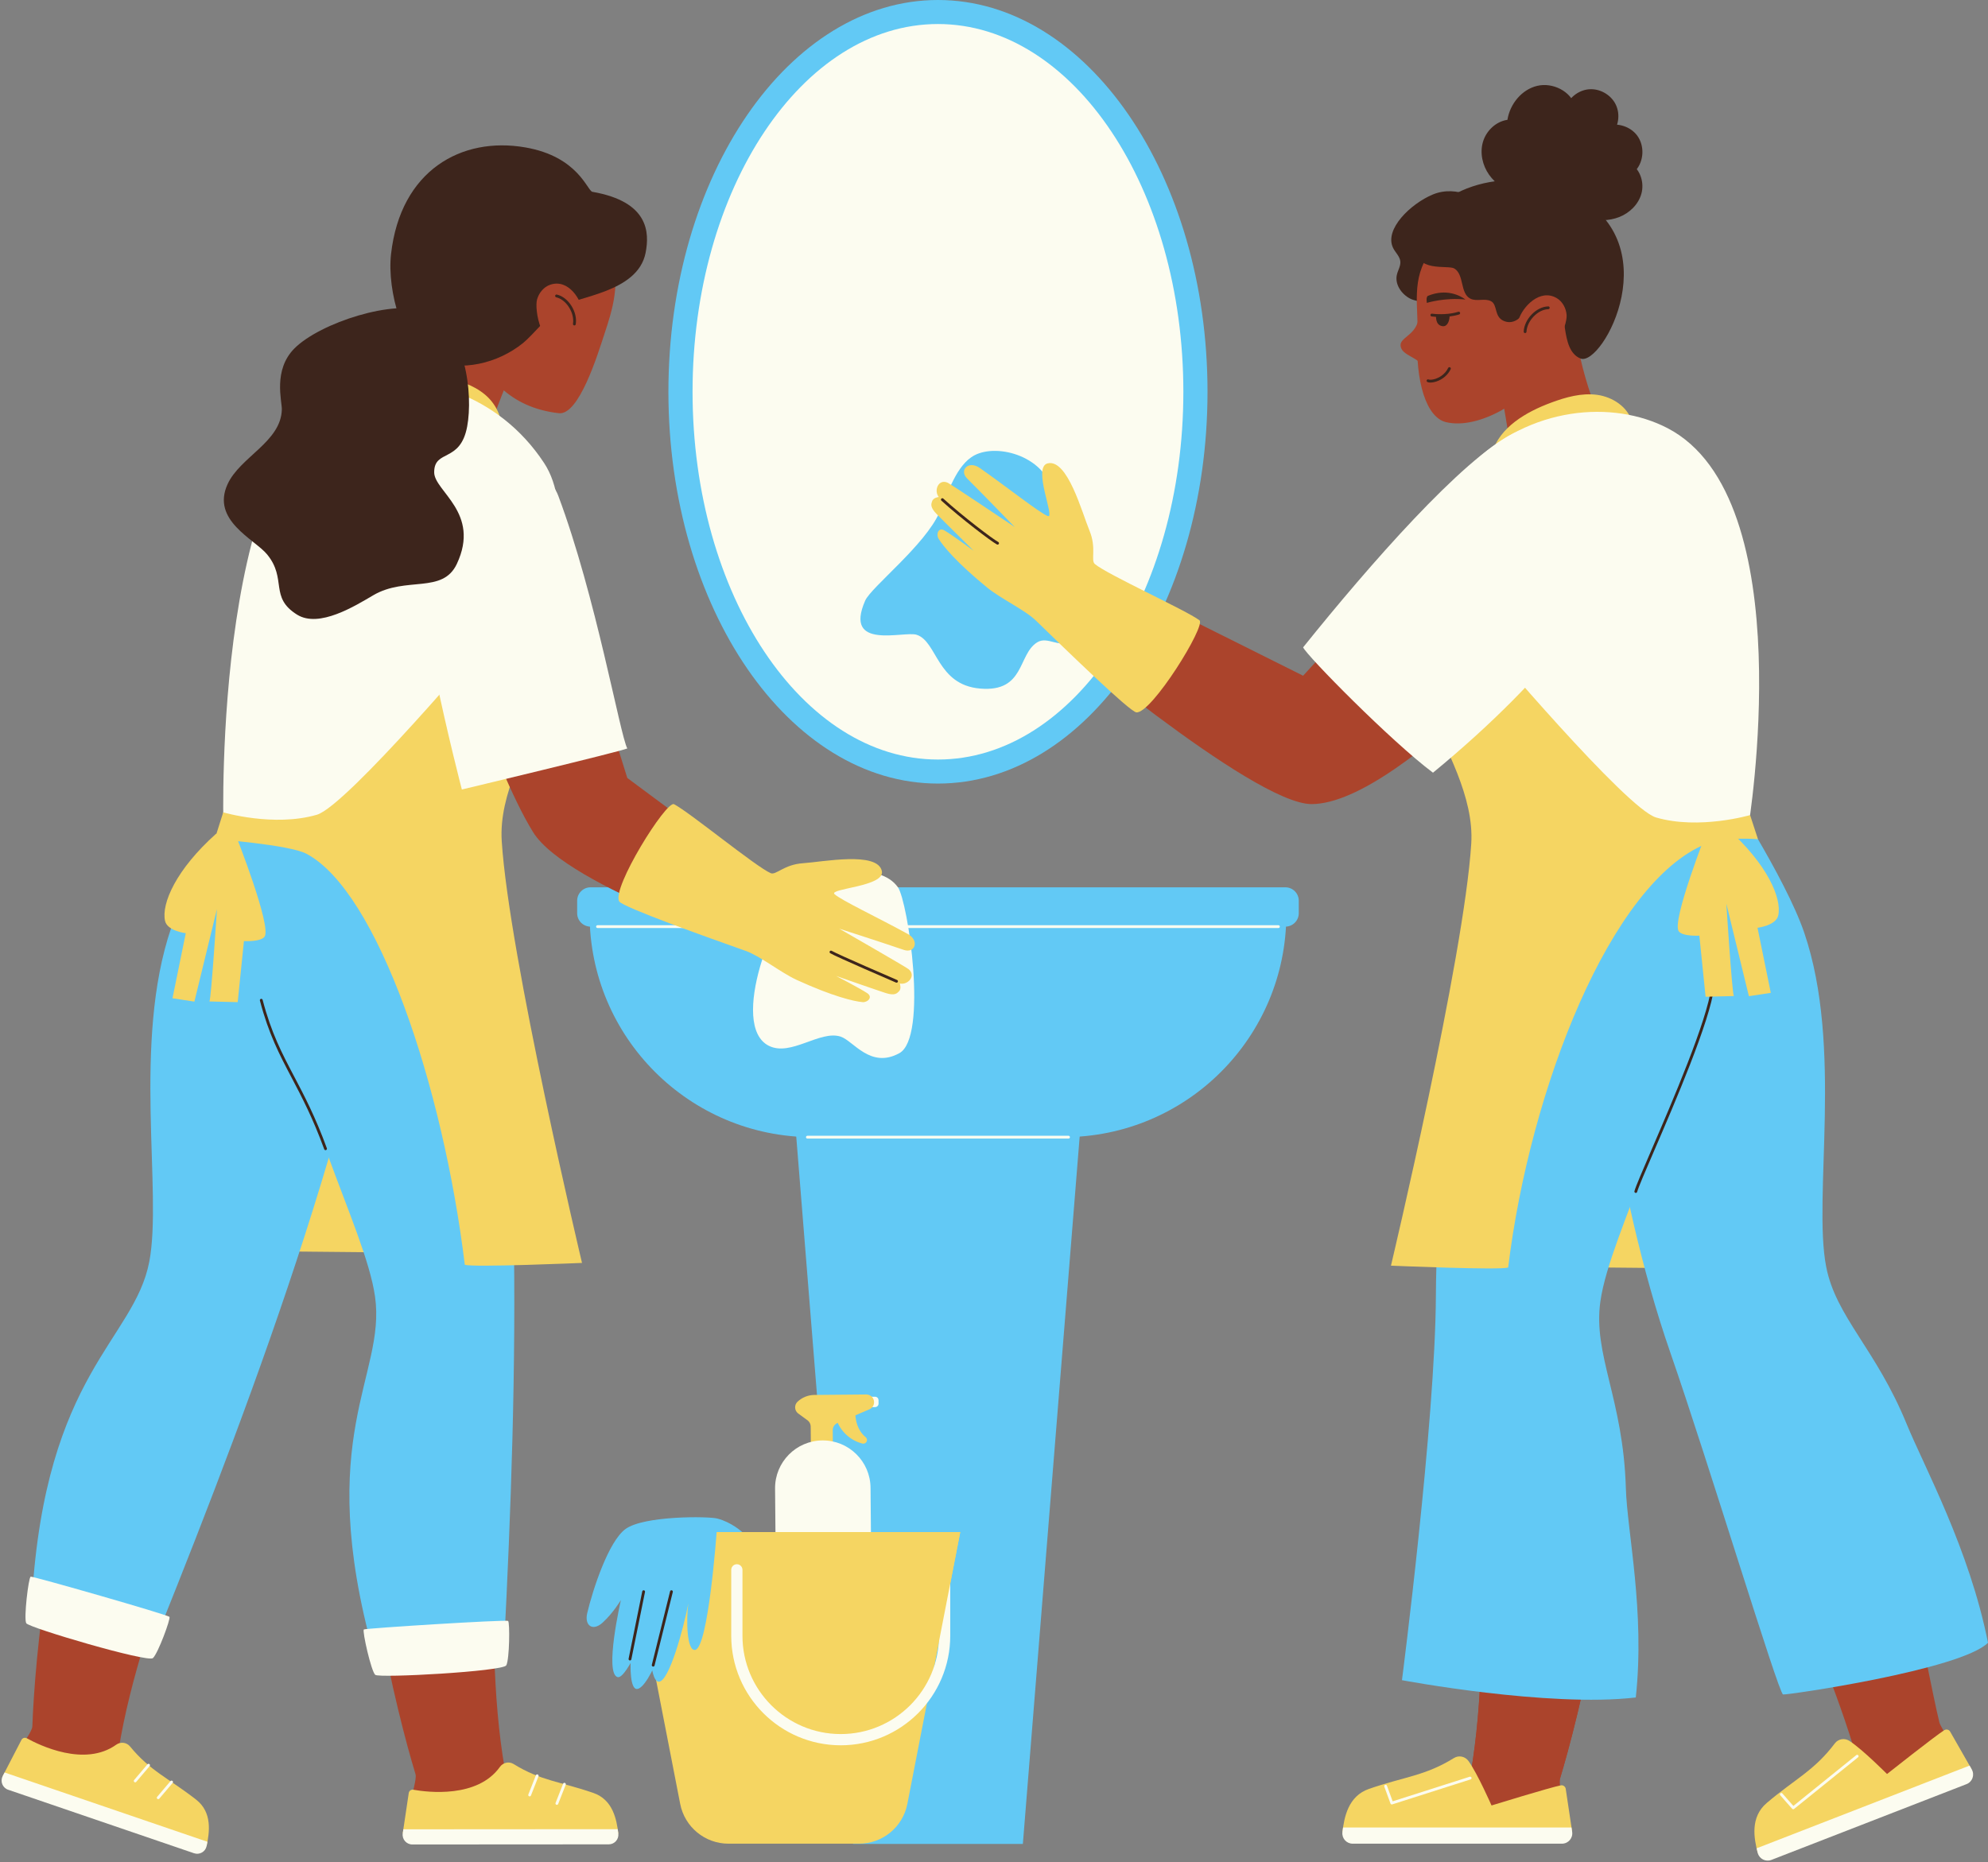 <?xml version="1.0" encoding="UTF-8"?>
<!DOCTYPE svg PUBLIC '-//W3C//DTD SVG 1.0//EN'
          'http://www.w3.org/TR/2001/REC-SVG-20010904/DTD/svg10.dtd'>
<svg height="468.8" preserveAspectRatio="xMidYMid meet" version="1.0" viewBox="-0.4 0.0 500.4 468.8" width="500.4" xmlns="http://www.w3.org/2000/svg" xmlns:xlink="http://www.w3.org/1999/xlink" zoomAndPan="magnify"
><rect x="-0.4" y="0.0" width="500.4" height="468.8" fill="#808080" stroke="none"/><g
  ><g id="change1_1"
    ><path d="M214.323 464.228L257.065 464.228 272.445 272.697 198.943 272.697z" fill="#62C9F5"
    /></g
    ><g id="change1_2"
    ><path d="M148.005,230.154v-0.02h175.378v0.02c0,31.003-25.134,56.137-56.137,56.137h-63.104 C173.139,286.292,148.005,261.158,148.005,230.154" fill="#62C9F5"
    /></g
    ><g id="change1_3"
    ><path d="M144.876,229.912v-3.15c0-1.862,1.509-3.372,3.372-3.372H323.14c1.862,0,3.373,1.51,3.373,3.372v3.15 c0,1.863-1.51,3.373-3.373,3.373H148.248C146.385,233.285,144.876,231.775,144.876,229.912" fill="#62C9F5"
    /></g
    ><g id="change2_1"
    ><path d="M321.389,233.638H150c-0.195,0-0.353-0.158-0.353-0.353c0-0.195,0.158-0.353,0.353-0.353h171.389 c0.195,0,0.353,0.158,0.353,0.353C321.742,233.479,321.584,233.638,321.389,233.638z" fill="#FCFCF0"
    /></g
    ><g id="change2_2"
    ><path d="M268.559,286.644H202.83c-0.195,0-0.353-0.158-0.353-0.353s0.158-0.353,0.353-0.353h65.728 c0.195,0,0.353,0.158,0.353,0.353S268.754,286.644,268.559,286.644z" fill="#FCFCF0"
    /></g
    ><g id="change1_4"
    ><path d="M167.846,98.634C167.846,44.16,198.222,0,235.694,0s67.849,44.16,67.849,98.634 s-30.377,98.634-67.849,98.634C198.222,197.269,167.846,153.108,167.846,98.634" fill="#62C9F5"
    /></g
    ><g id="change2_3"
    ><path d="M173.924,98.634c0-51.133,27.655-92.585,61.77-92.585s61.77,41.452,61.77,92.585 s-27.655,92.585-61.77,92.585S173.924,149.767,173.924,98.634" fill="#FCFCF0"
    /></g
    ><g id="change3_1"
    ><path d="M392.901,459.678c0.306-0.159-1.026-10.605-0.654-11.825c4.515-14.776,16.595-62.531,10.512-87.815 c-1.423-5.918-3.67-11.654-4.385-17.71c-3.111-26.423,21.308-58.903,24.05-102.314c1.059-16.767-39.344-30.705-41.969-17.763 c-3.553,17.516-8.349,74.9-9.347,104.731c-1.168,34.963,4.82,84.186-1.312,119.399c0,0-24.293,7.037-22.953,13.226 C347.521,462.737,388.911,461.753,392.901,459.678" fill="#AB442C"
    /></g
    ><g id="change3_2"
    ><path d="M392.901,459.678c0.306-0.159-1.026-10.605-0.654-11.825c4.515-14.776,16.595-62.531,10.512-87.815 c-1.423-5.918-3.67-11.654-4.385-17.71c-3.111-26.423,21.308-58.903,24.05-102.314c1.059-16.767-39.344-30.705-41.969-17.763 c-3.553,17.516-8.349,74.9-9.347,104.731c-1.168,34.963,4.82,84.186-1.312,119.399c0,0-24.293,7.037-22.953,13.226 C347.521,462.737,388.911,461.753,392.901,459.678" fill="#AB442C"
    /></g
    ><g id="change4_1"
    ><path d="M395.332,461.188l-1.622-10.827c-0.088-0.589-0.64-0.988-1.226-0.884 c-2.383,0.423-17.452,5.065-17.452,5.065s-3.477-7.945-5.782-11.177c-0.841-1.177-2.434-1.532-3.663-0.772 c-7.319,4.529-12.452,4.682-21.389,7.771c-5.264,1.82-6.251,7.157-6.698,10.917L395.332,461.188z" fill="#F5D562"
    /></g
    ><g id="change2_4"
    ><path d="M337.499,461.282c-0.183,1.535,1.028,2.88,2.574,2.88h52.695c1.583,0,2.797-1.408,2.562-2.975l-0.164-1.097 h-57.505C337.599,460.507,337.543,460.91,337.499,461.282" fill="#FCFCF0"
    /></g
    ><g id="change2_5"
    ><path d="M349.933,454.287c-0.144,0-0.28-0.089-0.332-0.232l-1.557-4.247c-0.067-0.183,0.027-0.386,0.211-0.453 c0.183-0.065,0.387,0.026,0.453,0.211l1.44,3.929l19.396-6.187c0.188-0.059,0.384,0.044,0.444,0.229 c0.059,0.186-0.043,0.385-0.229,0.444l-19.719,6.29C350.005,454.282,349.969,454.287,349.933,454.287z" fill="#FCFCF0"
    /></g
    ><g id="change3_3"
    ><path d="M494.204,445.125c0.308-0.155-6.115-10.194-6.422-11.432c-3.533-14.271-10.988-62.409-24.957-84.344 c-3.269-5.133-7.26-9.828-9.901-15.323c-11.532-23.978,7.369-64.75-4.145-106.697c-4.448-16.202-47.188-16.253-45.465-3.16 c2.332,17.72,10.084,75.668,18.836,104.203c10.256,33.445,33.562,77.449,43.92,111.226c0,0-21.724,17.927-17.246,22.406 C451.319,464.499,488.864,447.819,494.204,445.125" fill="#AB442C"
    /></g
    ><g id="change4_2"
    ><path d="M495.911,445.465l-5.433-9.505c-0.295-0.517-0.954-0.689-1.463-0.379 c-2.067,1.257-14.433,11.041-14.433,11.041s-6.118-6.147-9.438-8.324c-1.209-0.793-2.822-0.548-3.693,0.607 c-5.183,6.871-9.912,8.874-17.123,14.99c-4.247,3.602-3.236,8.935-2.291,12.602L495.911,445.465z" fill="#F5D562"
    /></g
    ><g id="change2_6"
    ><path d="M442.038,466.496c0.386,1.497,2.002,2.312,3.443,1.752l49.119-19.082c1.477-0.573,2.098-2.325,1.312-3.7 l-0.551-0.963l-53.602,20.824C441.85,465.737,441.944,466.132,442.038,466.496" fill="#FCFCF0"
    /></g
    ><g id="change2_7"
    ><path d="M450.967,455.496c-0.098,0-0.195-0.041-0.265-0.12l-2.989-3.396c-0.129-0.146-0.115-0.369,0.032-0.498 c0.146-0.13,0.369-0.115,0.498,0.032l2.766,3.141l15.839-12.791c0.152-0.123,0.375-0.099,0.497,0.052 c0.123,0.152,0.099,0.375-0.052,0.497l-16.103,13.004C451.123,455.471,451.045,455.496,450.967,455.496z" fill="#FCFCF0"
    /></g
    ><g id="change4_3"
    ><path d="M397.114,319.048c1.963,0,30.219,0.29,30.219,0.29l-13.154-39.071 C414.179,280.267,403.263,307.686,397.114,319.048" fill="#F5D562"
    /></g
    ><g id="change1_5"
    ><path d="M378.028,202.439c-7.796,36.919-16.794,82.055-17.002,123.822c-0.157,31.866-8.537,96.739-8.537,96.739 s36.771,6.921,58.857,4.356c2.349-21.773-2.178-41.707-2.501-52.729c-0.659-22.427-8.308-33.585-6.415-46.974 c2.501-17.685,22.037-50.83,22.1-81.312c0.03-14.715-7.012-42.297-7.012-42.297S377.828,202.324,378.028,202.439" fill="#62C9F5"
    /></g
    ><g id="change5_1"
    ><path d="M360.23,48.976c-5.546,2.319-12.252,8.747-9.979,13.432c0.565,1.163,1.684,2.096,1.823,3.382 c0.126,1.177-0.617,2.257-0.874,3.414c-0.527,2.373,1.135,4.798,3.279,5.944c2.144,1.147,7.717,1.272,9.952,0.177 c5.418-2.654,12.799-12.854,9.584-22.148C373.024,50.311,366.368,46.41,360.23,48.976" fill="#3D251C"
    /></g
    ><g id="change1_6"
    ><path d="M395.49,208.38c4.979,40.317,9.869,89.92,24.592,132.272c9.385,27.001,27.158,85.6,28.329,85.944 c0.759,0.223,44.753-6.182,51.588-13.017c-4.676-23.58-16.098-44.386-20.455-55.034c-7.794-19.044-17.837-26.976-20.286-39.678 c-3.383-17.537,4.323-55.233-5.525-84.081c-4.753-13.926-20.377-37.722-20.377-37.722S395.264,208.335,395.49,208.38" fill="#62C9F5"
    /></g
    ><g id="change3_4"
    ><path d="M356.386,84.138c0.317-6.641-1.77-14.093,3.297-20.677c9.387-12.199,23.636-8.794,29.114,2.833 c3.414,7.246,4.708,18.87-0.352,27.109c-4.593,7.482-16.607,14.848-24.871,12.875C358.619,105.095,355.812,96.12,356.386,84.138" fill="#AB442C"
    /></g
    ><g id="change3_5"
    ><path d="M376.473,93.286c0.348,1.942,3.815,19.636,4.563,30.021c7.562-1.859,19.409-5.284,26.371-9.627 c-6.306-7-11.143-24.462-11.827-35.259C394.293,79.44,377.628,92.254,376.473,93.286" fill="#AB442C"
    /></g
    ><g id="change5_2"
    ><path d="M362.924,77.285c0.988,0.152,1.233,1.565,1.195,2.441c-0.028,0.641-0.333,2.211-1.402,2.042 c-1.038-0.165-1.407-1.093-1.269-2.727C361.587,77.383,362.534,77.226,362.924,77.285" fill="#3D251C"
    /></g
    ><g id="change5_3"
    ><path d="M362.873,82.134c-0.068,0-0.138-0.006-0.211-0.017c-1.804-0.286-1.625-2.408-1.566-3.105 c0.13-1.541,0.958-2.091,1.69-2.091c0.071,0,0.135,0.006,0.192,0.014c1.267,0.195,1.536,1.855,1.495,2.805 C364.436,80.569,364.056,82.134,362.873,82.134z M362.785,77.629c-0.259,0-0.875,0.141-0.986,1.443 c-0.162,1.919,0.435,2.262,0.972,2.347c0.698,0.11,0.968-1.119,0.993-1.708c0.034-0.774-0.177-1.966-0.895-2.076 C362.845,77.631,362.817,77.629,362.785,77.629z" fill="#3D251C"
    /></g
    ><g id="change3_6"
    ><path d="M366.781,78.829c-1.744,0.663-4.27,1.028-6.772,0.488c0,0-0.879-3.944,2.686-4.193 C365.776,74.908,366.781,78.829,366.781,78.829" fill="#AB442C"
    /></g
    ><g id="change5_4"
    ><path d="M362.171,79.805c-0.821,0-1.583-0.051-2.211-0.138c-0.193-0.027-0.329-0.205-0.302-0.398 c0.026-0.194,0.207-0.326,0.398-0.302c1.734,0.239,4.543,0.195,6.615-0.475c0.186-0.06,0.384,0.042,0.444,0.228 s-0.042,0.384-0.228,0.444C365.466,79.625,363.717,79.805,362.171,79.805z" fill="#3D251C"
    /></g
    ><g id="change5_5"
    ><path d="M368.474,75.408c-5.231-0.556-9.72,0.849-9.72,0.849s-0.279-1.549,0.293-1.782 C363.677,72.591,367.076,74.383,368.474,75.408" fill="#3D251C"
    /></g
    ><g id="change5_6"
    ><path d="M359.649,96.313c-0.313,0-0.578-0.048-0.765-0.144c-0.173-0.09-0.242-0.303-0.152-0.476 c0.089-0.173,0.303-0.242,0.476-0.152c0.199,0.104,0.873,0.116,1.744-0.177c0.666-0.224,2.308-0.939,3.16-2.726 c0.084-0.177,0.295-0.251,0.471-0.167c0.177,0.084,0.251,0.295,0.167,0.471c-0.681,1.43-1.984,2.556-3.572,3.091 C360.627,96.218,360.09,96.313,359.649,96.313z" fill="#3D251C"
    /></g
    ><g id="change4_4"
    ><path d="M375.148,114.043c1.941-6.502,8.584-10.343,14.948-12.697c3.689-1.365,7.62-2.469,11.519-1.941 c3.899,0.528,7.754,3.045,8.789,6.84C397.388,107.873,384.558,110.982,375.148,114.043" fill="#F5D562"
    /></g
    ><g id="change2_8"
    ><path d="M419.282,107.761c-13.731-7.102-34.625-5.499-49.487,9.362c-8.941,8.941-15.001,30.912-6.215,60.879 c5.246,17.899,12.362,34.397,12.362,34.397l63.708-4.021C439.65,208.38,453.421,125.42,419.282,107.761" fill="#FCFCF0"
    /></g
    ><g id="change3_7"
    ><path d="M356.975,80.516c-0.753,3.961-4.486,4.716-4.486,6.35c0,1.98,3.129,2.529,4.875,4.275" fill="#AB442C"
    /></g
    ><g id="change3_8"
    ><path d="M357.363,91.494c-0.09,0-0.181-0.035-0.25-0.104c-0.633-0.633-1.469-1.106-2.279-1.565 c-1.388-0.786-2.699-1.529-2.699-2.959c0-0.839,0.722-1.437,1.558-2.129c1.121-0.928,2.516-2.082,2.935-4.288 c0.037-0.192,0.217-0.317,0.413-0.281c0.191,0.037,0.317,0.222,0.281,0.413c-0.467,2.455-2.034,3.753-3.178,4.7 c-0.727,0.602-1.302,1.077-1.302,1.584c0,1.018,1.085,1.632,2.341,2.344c0.85,0.482,1.729,0.98,2.43,1.681 c0.138,0.138,0.138,0.362,0,0.5C357.544,91.459,357.454,91.494,357.363,91.494z" fill="#AB442C"
    /></g
    ><g id="change5_7"
    ><path d="M411.345,300.329c-0.031,0-0.063-0.004-0.095-0.013c-0.188-0.052-0.297-0.248-0.245-0.436 c0.35-1.251,1.988-5.05,4.255-10.309c5.249-12.177,14.034-32.557,15.12-41.145c1.081-8.555-1.884-17.226-2.739-18.669 c-0.099-0.168-0.043-0.384,0.124-0.485c0.168-0.098,0.384-0.044,0.484,0.124c0.88,1.486,3.935,10.385,2.831,19.118 c-1.098,8.687-9.908,29.125-15.172,41.336c-2.171,5.037-3.886,9.015-4.223,10.22C411.642,300.227,411.5,300.329,411.345,300.329z" fill="#3D251C"
    /></g
    ><g id="change4_5"
    ><path d="M442.098,211.276l-1.981-6.071c0,0-12.817,3.763-23.66,0.607c-7.5-2.183-43.136-44.398-43.136-44.398 s-14.151,15.461-14.77,15.956c5.019,11.188,12.118,23.288,11.379,35.03c-1.816,28.818-20.21,106.243-20.21,106.243 s27.681,1.187,29.502,0.459c5.482-45.011,25.881-97.091,49.933-106.702C433.726,210.573,442.098,211.276,442.098,211.276" fill="#F5D562"
    /></g
    ><g id="change3_9"
    ><path d="M375.275,118.131l-47.668,51.988l-54.339-27.142l-10.572,14.93c0,0,52.275,44.529,67.029,44.529 c23.197,0,70.912-56.327,70.912-56.327L375.275,118.131z" fill="#AB442C"
    /></g
    ><g id="change2_9"
    ><path d="M327.607,162.979c16.853-20.977,40.003-47.369,52.943-53.899c11.249-5.677,34.481-0.511,26.192,30.082 c-2.574,9.502-15.571,29.945-46.445,55.374C349.657,186.564,328.543,165.088,327.607,162.979" fill="#FCFCF0"
    /></g
    ><g id="change4_6"
    ><path d="M429.272,209.208c0,0-8.927,22.629-7.13,25.232c0.948,1.37,5.202,1.12,5.202,1.12 s1.046,10.252,1.569,15.379c2.372-0.059,4.744-0.117,7.116-0.176c-0.458-0.731-1.889-23.249-1.889-23.249l5.673,23.288l5.515-0.842 l-3.343-16.383c0,0,4.656-0.546,5.219-3.11c0.95-4.332-2.767-12.91-12.859-21.934C433.675,208.754,429.272,209.208,429.272,209.208" fill="#F5D562"
    /></g
    ><g id="change1_7"
    ><path d="M264.803,124.785c-1.575-9.883-14.062-13.26-19.921-10.158c-4.567,2.418-6.7,9.55-8.768,14.286 c-3.647,8.352-17.255,18.897-18.745,22.309c-5.506,12.611,9.741,7.561,12.958,8.589c5.218,1.667,5.047,12.646,16.029,13.548 c11.243,0.925,9.408-8.554,14.287-11.629c2.669-1.681,5.465,1.559,8.524-0.368c5.346-3.368,0.203-9.661-1.193-11.821 C262.866,141.633,266.194,133.508,264.803,124.785" fill="#62C9F5"
    /></g
    ><g id="change4_7"
    ><path d="M275.175,141.988c-1.074-0.914,0.476-3.989-1.328-8.36c-1.916-4.645-5.551-18.186-10.543-16.968 c-3.921,0.956,1.991,13.948,0.048,13.264c-1.92-0.676-10.415-7.406-17.134-12.105c-2.846-1.991-5.28,0.557-3.174,2.653 c4.028,4.009,11.973,12.218,11.973,12.218s-16.039-10.786-16.872-11.159c-2.373-1.063-3.542,2.016-2.243,3.59 c-0.221,0.04-1.452,0.202-1.704,1.141c-0.134,0.501-0.63,1.295,1.093,3.078c1.706,1.766,9.395,9.318,9.395,9.318 s-5.251-3.862-7.298-5.082c-1.621-0.967-2.204,0.944-1.555,2.018c1.122,1.856,4.519,6.015,12.283,12.359 c3.489,2.85,9.473,5.591,12.305,8.352c7.227,7.047,23.54,22.882,25.216,23.04c3.821,0.36,17.61-21.888,15.875-23.187 C298.078,153.588,278.317,144.661,275.175,141.988" fill="#F5D562"
    /></g
    ><g id="change5_8"
    ><path d="M250.705,137.115c-0.057,0-0.115-0.014-0.168-0.042c-1.451-0.782-8.997-6.501-13.976-11.026 c-0.145-0.131-0.155-0.355-0.024-0.499c0.132-0.146,0.355-0.155,0.499-0.024c4.946,4.494,12.409,10.158,13.836,10.926 c0.172,0.092,0.236,0.307,0.144,0.479C250.952,137.048,250.831,137.115,250.705,137.115z" fill="#3D251C"
    /></g
    ><g id="change5_9"
    ><path d="M356.222,61.948c-0.77,6.803,7.844,4.676,9.443,5.644c2.541,1.539,1.399,6.276,4.056,7.603 c1.585,0.791,3.651-0.202,5.206,0.647c1.638,0.895,0.757,3.766,3.03,4.879c2.174,1.064,4.169-0.29,5.148-1.946 c1.46-2.473,5.241-4.561,7.854-3.373c3.632,1.651,0.99,12.623,6.462,14.855c5.499,2.242,22.983-29.695-2.791-41.866 C379.056,41.038,357.868,47.39,356.222,61.948" fill="#3D251C"
    /></g
    ><g id="change3_10"
    ><path d="M381.842,80.528c0.968-3.218,5.339-7.996,9.614-5.468c1.474,0.871,2.351,2.564,2.479,4.272 c0.195,2.572-3.432,12.293-9.712,10.577C382.025,89.307,380.71,84.288,381.842,80.528" fill="#AB442C"
    /></g
    ><g id="change5_10"
    ><path d="M383.482,83.858c-0.005,0-0.01,0-0.016-0.001c-0.195-0.008-0.346-0.174-0.337-0.369 c0.142-3.153,3.204-6.298,6.181-6.35c0.203-0.029,0.356,0.152,0.36,0.347c0.003,0.195-0.152,0.356-0.347,0.36 c-2.593,0.045-5.363,2.909-5.488,5.675C383.826,83.71,383.67,83.858,383.482,83.858z" fill="#3D251C"
    /></g
    ><g id="change5_11"
    ><path d="M381.473,48.849c-2.784-0.83-5.371-2.476-7.049-4.848c-1.679-2.371-2.368-5.492-1.549-8.279 c0.817-2.787,3.239-5.116,6.112-5.544c1.171-0.174,2.483,0.002,3.314,0.845c0.831,0.843,0.869,2.467-0.138,3.087 c-0.912,0.561-2.194,0.025-2.748-0.891s-0.542-2.066-0.368-3.123c0.649-3.944,3.594-7.562,7.484-8.482 c3.889-0.92,8.424,1.316,9.607,5.134c0.237,0.766,0.337,1.627-0.017,2.346s-1.289,1.187-1.996,0.81 c-0.808-0.43-0.846-1.582-0.596-2.462c0.756-2.663,3.267-4.732,6.026-4.964c2.758-0.231,5.58,1.39,6.769,3.89 c1.19,2.5,0.667,5.712-1.253,7.707c-0.479,0.497-1.067,0.936-1.751,1.031c-0.684,0.095-1.462-0.252-1.675-0.908 c-0.3-0.921,0.588-1.797,1.463-2.211c2.883-1.366,6.669-0.427,8.578,2.129s1.737,6.452-0.391,8.83 c-0.827,0.924-2.013,1.648-3.245,1.505c-1.232-0.142-2.325-1.449-1.904-2.615c0.54-1.493,2.772-1.435,4.085-0.543 c2.318,1.573,3.268,4.754,2.53,7.455c-0.738,2.703-2.962,4.862-5.567,5.889c-2.605,1.027-5.543,1.006-8.263,0.337 c-1.018-0.251-2.081-0.636-2.703-1.482c-0.621-0.845-0.54-2.265,0.398-2.734c1.175-0.587,2.502,0.748,2.664,2.052 c0.355,2.877-2.505,5.246-5.349,5.807c-3.062,0.604-6.379-0.232-8.789-2.215c-2.411-1.983-3.871-5.075-3.869-8.197 c0-0.684,0.077-1.399,0.442-1.978c0.366-0.579,1.089-0.979,1.745-0.782c0.808,0.242,1.144,1.334,0.756,2.084 C383.843,48.278,382.933,48.651,381.473,48.849" fill="#3D251C"
    /></g
    ><g id="change2_10"
    ><path d="M220.743,353.368l-0.009-0.863c-0.004-0.483-0.399-0.872-0.883-0.868l-2.664,0.023 c-0.484,0.005-0.873,0.401-0.869,0.884l0.008,0.863c0.004,0.483,0.399,0.873,0.883,0.868l2.665-0.024 C220.358,354.247,220.747,353.852,220.743,353.368" fill="#FCFCF0"
    /></g
    ><g id="change4_8"
    ><path d="M214.865,354.834c-0.078,3.006,0.715,5.389,2.62,6.976c0.406,0.339,0.465,0.94,0.113,1.333 c-0.003,0.004-0.008,0.008-0.011,0.011c-0.234,0.259-0.591,0.355-0.929,0.268c-3.778-0.965-6.525-4.236-6.966-7.871 C211.812,355.282,213.93,355.013,214.865,354.834" fill="#F5D562"
    /></g
    ><g id="change4_9"
    ><path d="M200.359,352.88L200.359,352.88c1.149-1.074,2.659-1.678,4.231-1.692l13.054-0.117 c1.076-0.009,1.958,0.856,1.967,1.932c0.007,0.787-0.459,1.5-1.182,1.81l-8.038,3.445c-0.722,0.31-1.188,1.023-1.182,1.81 l0.054,5.996c0.009,1.077-0.856,1.958-1.933,1.968l-1.64,0.014c-1.076,0.01-1.958-0.855-1.967-1.932l-0.063-6.985 c-0.006-0.616-0.303-1.194-0.8-1.558l-2.319-1.693C199.553,355.158,199.465,353.716,200.359,352.88" fill="#F5D562"
    /></g
    ><g id="change2_11"
    ><path d="M219.024,408.164l-0.301-33.618c-0.059-6.635-5.486-11.966-12.122-11.907 c-6.636,0.059-11.967,5.487-11.908,12.121l0.301,33.618c0.022,2.51,2.076,4.527,4.586,4.506l14.938-0.134 C217.029,412.728,219.046,410.674,219.024,408.164" fill="#FCFCF0"
    /></g
    ><g id="change4_10"
    ><path d="M157.496,385.712l13.314,68.433c1.132,5.817,6.227,10.017,12.153,10.017h32.876 c5.926,0,11.022-4.199,12.153-10.017l13.314-68.433L157.496,385.712L157.496,385.712z" fill="#F5D562"
    /></g
    ><g id="change2_12"
    ><path d="M211.223,439.393c-15.199,0-27.564-12.365-27.564-27.564V395.22c0-0.781,0.633-1.414,1.414-1.414 s1.414,0.633,1.414,1.414v16.609c0,13.64,11.097,24.737,24.736,24.737c13.64,0,24.736-11.097,24.736-24.737V395.22 c0-0.781,0.633-1.414,1.414-1.414s1.414,0.633,1.414,1.414v16.609C238.786,427.029,226.422,439.393,211.223,439.393z" fill="#FCFCF0"
    /></g
    ><g id="change4_11"
    ><path d="M207.676 385.712L196.789 415.043 234.802 419.144 241.305 385.712z" fill="#F5D562"
    /></g
    ><g id="change1_8"
    ><path d="M157.061,384.933c-4.272,3.086-8.225,15.166-9.65,21.186c-0.741,3.131,1.374,4.679,3.884,2.385 c2.674-2.446,4.593-5.68,4.593-5.68s-4.265,18.545-0.813,19.41c2.263,0.567,8.507-13.897,6.888-14.444 c-3.462-1.168-5.015,17.088-2.16,17.426c3.257,0.386,10.232-18.452,5.481-16.525c-2.595,1.053-2.478,14.572,0.113,14.694 c2.63,0.124,6.347-13.817,7.466-19.712c-0.578,3.951-0.401,12.125,1.732,11.705c3.308-0.652,5.39-29.666,5.39-29.666h6.439 c0,0-2.637-2.458-6.279-3.406C177.916,381.727,161.743,381.551,157.061,384.933" fill="#62C9F5"
    /></g
    ><g id="change5_12"
    ><path d="M158.172,418.033c-0.023,0-0.047-0.002-0.071-0.007c-0.191-0.039-0.315-0.225-0.276-0.417l3.436-16.966 c0.039-0.19,0.223-0.316,0.417-0.276c0.191,0.039,0.315,0.225,0.276,0.417l-3.436,16.966 C158.484,417.917,158.336,418.033,158.172,418.033z" fill="#3D251C"
    /></g
    ><g id="change5_13"
    ><path d="M164.015,419.575c-0.028,0-0.057-0.003-0.085-0.01c-0.19-0.047-0.305-0.239-0.258-0.428l4.594-18.509 c0.047-0.189,0.235-0.304,0.428-0.258c0.19,0.047,0.305,0.239,0.258,0.428l-4.594,18.509 C164.318,419.468,164.174,419.575,164.015,419.575z" fill="#3D251C"
    /></g
    ><g id="change3_11"
    ><path d="M130.294,88.68c-0.737,1.831-7.736,18.446-10.583,28.462c-7.025-3.361-18.891-9.689-24.822-15.359 c7.6-5.569,14.58-22.313,17.449-32.745C113.39,70.298,129.373,87.435,130.294,88.68" fill="#AB442C"
    /></g
    ><g id="change4_12"
    ><path d="M68.857,315.042c1.963,0,30.218,0.29,30.218,0.29L85.921,276.26 C85.921,276.26,75.005,303.68,68.857,315.042" fill="#F5D562"
    /></g
    ><g id="change3_12"
    ><path d="M103.531,451.758c-0.341-0.047,1.026-3.891,0.654-5.111c-4.515-14.776-16.595-62.531-10.512-87.815 c1.423-5.918,3.671-11.654,4.385-17.71c3.112-26.423-21.307-58.903-24.05-102.314c-1.059-16.767,39.345-30.705,41.97-17.763 c3.553,17.516,8.349,74.9,9.346,104.731c1.169,34.963-4.82,84.186,1.312,119.399C126.637,445.176,119.331,453.926,103.531,451.758" fill="#AB442C"
    /></g
    ><g id="change1_9"
    ><path d="M118.406,201.233c13.743,65.086,11.453,146.924,8.084,213.01c-1.325-0.235-30.565,2.781-32.845,2.013 c-15.22-54.834,3.182-69.84,0.358-89.808c-2.501-17.685-22.037-50.83-22.1-81.312c-0.03-14.715,7.012-42.297,7.012-42.297 S118.604,201.118,118.406,201.233" fill="#62C9F5"
    /></g
    ><g id="change3_13"
    ><path d="M5.462,439.266c-0.308-0.155,2.235-3.347,2.279-4.621c0.533-15.442,4.627-64.53,18.596-86.465 c3.269-5.133,7.26-9.828,9.903-15.323c11.53-23.978-1.009-62.63,10.505-104.577c4.447-16.202,47.188-16.253,45.464-3.16 c-2.333,17.72-16.445,73.548-25.196,102.083C56.756,360.65,35.096,405.255,29.452,440.55C29.452,440.55,19.7,446.451,5.462,439.266" fill="#AB442C"
    /></g
    ><g id="change1_10"
    ><path d="M100.943,207.173c-8.154,66.02-36.915,142.672-61.577,204.076c-0.56-0.56-29.81-7.303-31.717-8.771 c3.426-56.804,25.706-65.014,29.524-84.817c3.382-17.537-4.322-55.233,5.525-84.081c4.753-13.926,20.377-37.722,20.377-37.722 S101.169,207.129,100.943,207.173" fill="#62C9F5"
    /></g
    ><g id="change2_13"
    ><path d="M127.496,408.092c0.464,0.368,0.36,9.589-0.454,11.167c-0.794,1.539-31.952,3.255-32.982,2.402 c-1.017-0.842-3.308-11.004-2.885-11.428C91.469,409.938,126.999,407.698,127.496,408.092" fill="#FCFCF0"
    /></g
    ><g id="change2_14"
    ><path d="M42.26,407.068c0.314,0.503-2.869,9.156-4.165,10.372c-1.264,1.185-31.198-7.625-31.884-8.774 c-0.677-1.134,0.564-11.477,1.106-11.734C7.693,396.752,41.923,406.531,42.26,407.068" fill="#FCFCF0"
    /></g
    ><g id="change4_13"
    ><path d="M100.971,461.573l1.515-10.161c0.083-0.553,0.601-0.927,1.151-0.83c3.62,0.64,16.144,2.187,21.798-5.749 c0.787-1.105,2.283-1.439,3.437-0.726c6.871,4.246,11.688,4.387,20.076,7.28c4.94,1.704,5.87,6.711,6.292,10.24L100.971,461.573z" fill="#F5D562"
    /></g
    ><g id="change2_15"
    ><path d="M155.24,461.627c0.172,1.44-0.964,2.703-2.414,2.704l-49.449,0.031c-1.486,0.001-2.625-1.32-2.406-2.79 l0.154-1.029l53.96-0.035C155.145,460.9,155.198,461.278,155.24,461.627" fill="#FCFCF0"
    /></g
    ><g id="change2_16"
    ><path d="M139.771,454.385c-0.043,0-0.087-0.008-0.129-0.024c-0.182-0.072-0.271-0.277-0.2-0.458l1.9-4.839 c0.072-0.182,0.277-0.271,0.458-0.2c0.182,0.072,0.271,0.277,0.2,0.458l-1.9,4.839C140.045,454.3,139.912,454.385,139.771,454.385z" fill="#FCFCF0"
    /></g
    ><g id="change2_17"
    ><path d="M132.918,452.26c-0.043,0-0.087-0.008-0.129-0.024c-0.182-0.072-0.271-0.277-0.2-0.458l1.9-4.839 c0.072-0.182,0.278-0.272,0.458-0.2c0.182,0.072,0.271,0.277,0.2,0.458l-1.9,4.839C133.192,452.175,133.059,452.26,132.918,452.26z" fill="#FCFCF0"
    /></g
    ><g id="change4_14"
    ><path d="M0.274,447.163l4.724-9.123c0.257-0.495,0.869-0.683,1.357-0.412c3.217,1.778,14.565,7.299,22.486,1.623 c1.103-0.79,2.625-0.623,3.486,0.426c5.124,6.242,9.637,7.936,16.635,13.391c4.122,3.213,3.38,8.251,2.635,11.727L0.274,447.163z" fill="#F5D562"
    /></g
    ><g id="change2_18"
    ><path d="M51.599,464.794c-0.304,1.419-1.788,2.245-3.161,1.776L1.646,450.582c-1.406-0.481-2.056-2.099-1.372-3.419 l0.478-0.924l51.062,17.447C51.745,464.075,51.672,464.45,51.599,464.794" fill="#FCFCF0"
    /></g
    ><g id="change2_19"
    ><path d="M39.425,452.951c-0.081,0-0.162-0.028-0.228-0.084c-0.149-0.126-0.167-0.349-0.041-0.498l3.365-3.963 c0.126-0.149,0.349-0.167,0.498-0.041c0.149,0.126,0.167,0.349,0.041,0.498l-3.365,3.963 C39.624,452.909,39.525,452.951,39.425,452.951z" fill="#FCFCF0"
    /></g
    ><g id="change2_20"
    ><path d="M33.629,448.721c-0.081,0-0.162-0.028-0.228-0.084c-0.149-0.126-0.167-0.349-0.041-0.498l3.365-3.963 c0.126-0.149,0.35-0.167,0.498-0.041c0.149,0.126,0.167,0.349,0.041,0.498l-3.365,3.963 C33.829,448.679,33.73,448.721,33.629,448.721z" fill="#FCFCF0"
    /></g
    ><g id="change4_15"
    ><path d="M91.554,97.5c5.134-4.437,12.799-4.101,19.431-2.663c3.845,0.835,7.752,2.018,10.755,4.561 c3.002,2.541,4.898,6.737,3.729,10.493C113.621,104.262,101.133,99.982,91.554,97.5" fill="#F5D562"
    /></g
    ><g id="change2_21"
    ><path d="M90.038,97.355c14.889-4.156,35.019,1.669,46.541,19.247c6.933,10.575,4.176,31.456-6.316,60.869 c-5.179,14.518-6.866,36.766-6.866,36.766l-67.564-6.712C55.834,207.525,53.018,107.689,90.038,97.355" fill="#FCFCF0"
    /></g
    ><g id="change2_22"
    ><path d="M201.666,223.39c5.562-3.998,19.425-6.491,23.956,0c2.543,3.645,7.61,37.765,0.353,41.755 c-7.293,4.009-11.562-3.114-14.771-4.166c-5.205-1.706-12.559,5.113-18.102,2.296C183.045,258.163,194.495,228.545,201.666,223.39" fill="#FCFCF0"
    /></g
    ><g id="change4_16"
    ><path d="M53.651,211.251l2.135-6.738c0,0,12.731,3.763,23.574,0.607c7.499-2.184,43.136-44.398,43.136-44.398 s14.151,15.46,14.77,15.956c-5.019,11.188-12.117,23.287-11.378,35.03c1.815,28.818,20.21,106.243,20.21,106.243 s-27.681,1.187-29.503,0.459c-5.481-45.011-21.928-93.959-39.861-103.466C72.384,212.637,53.651,211.251,53.651,211.251" fill="#F5D562"
    /></g
    ><g id="change3_14"
    ><path d="M140.395,141.065l17.101,54.794l34.977,25.98l0.094,17.845c0,0-50.179-16.297-58.779-30.179 c-10.48-16.918-23.638-59.876-23.638-59.876L140.395,141.065z" fill="#AB442C"
    /></g
    ><g id="change2_23"
    ><path d="M157.496,188.431c-1.852-3.505-7.891-38.321-17.388-63.658c-2.742-7.318-19.443-19.676-34.501,8.216 c-4.676,8.663,10.248,65.776,10.248,65.776S155.363,189.315,157.496,188.431" fill="#FCFCF0"
    /></g
    ><g id="change4_17"
    ><path d="M193.604,219.83c1.294,0.56,3.367-2.189,8.086-2.503c5.014-0.334,18.767-3.057,19.88,1.958 c0.876,3.94-13.392,4.378-11.92,5.819c1.455,1.425,11.246,6.071,18.431,10.022c3.044,1.674,1.834,4.982-0.977,4.02 c-5.376-1.842-16.251-5.341-16.251-5.341s16.763,9.621,17.465,10.203c2.002,1.659-0.242,4.068-2.228,3.598 c0.061,0.216,0.461,1.392-0.27,2.032c-0.391,0.342-0.883,1.138-3.245,0.38c-2.337-0.75-12.51-4.31-12.51-4.31 s5.785,3.005,7.784,4.301c1.583,1.027,0.127,2.394-1.123,2.287c-2.161-0.187-7.393-1.396-16.515-5.558 c-4.099-1.87-9.203-6.027-12.93-7.347c-9.516-3.369-30.929-11.005-31.812-12.439c-2.012-3.268,11.852-25.469,13.784-24.487 C173.077,204.41,189.817,218.192,193.604,219.83" fill="#F5D562"
    /></g
    ><g id="change5_14"
    ><path d="M225.272,247.401c-0.047,0-0.095-0.009-0.14-0.029c-0.617-0.266-15.128-6.522-16.551-7.386 c-0.166-0.101-0.219-0.319-0.119-0.486c0.103-0.166,0.32-0.218,0.486-0.119c1.382,0.839,16.313,7.277,16.465,7.342 c0.179,0.077,0.262,0.285,0.184,0.464C225.54,247.321,225.409,247.401,225.272,247.401z" fill="#3D251C"
    /></g
    ><g id="change5_15"
    ><path d="M81.541,289.56c-0.144,0-0.28-0.089-0.332-0.233c-2.868-7.872-5.683-13.221-8.167-17.94 c-3.116-5.92-5.807-11.033-8.019-19.481c-0.05-0.189,0.063-0.382,0.252-0.431c0.189-0.054,0.382,0.063,0.431,0.252 c2.193,8.37,4.866,13.449,7.961,19.331c2.494,4.739,5.321,10.11,8.206,18.028c0.067,0.183-0.028,0.386-0.211,0.453 C81.621,289.553,81.581,289.56,81.541,289.56z" fill="#3D251C"
    /></g
    ><g id="change4_18"
    ><path d="M59.073,210.572c0,0,8.926,22.629,7.128,25.232c-0.947,1.37-5.201,1.12-5.201,1.12 s-1.047,10.252-1.569,15.378c-2.372-0.058-4.743-0.117-7.116-0.175c0.457-0.731,1.89-23.249,1.89-23.249l-5.675,23.288 l-5.514-0.842l3.342-16.383c0,0-4.656-0.546-5.218-3.11c-0.95-4.332,2.766-12.91,12.859-21.935 C54.669,210.117,59.073,210.572,59.073,210.572" fill="#F5D562"
    /></g
    ><g id="change3_15"
    ><path d="M151.824,83.816c1.628-4.975,4.602-13.437,0.983-20.916c-6.706-13.855-21.348-13.425-29.081-3.157 c-4.817,6.398-8.451,17.514-5.177,26.611c2.973,8.261,9.217,16.275,21.727,17.673C145.337,104.592,150.013,89.347,151.824,83.816" fill="#AB442C"
    /></g
    ><g id="change5_16"
    ><path d="M108.145,90.758c7.634,2.915,16.768,0.738,23.12-4.402c2.341-1.896,6.816-7.398,9.34-9.044 c4.216-2.75,19.522-3.64,21.496-13.655c1.013-5.142,0.791-12.893-13.38-15.364c-1.302-0.227-3.514-8.85-16.867-11.178 c-16.123-2.811-31.448,5.807-33.826,26.855C96.978,73.265,101.16,88.09,108.145,90.758" fill="#3D251C"
    /></g
    ><g id="change3_16"
    ><path d="M146.388,78.998c-0.293-3.347-3.598-8.915-8.3-7.313c-1.621,0.553-2.823,2.032-3.297,3.677 c-0.714,2.478,0.857,12.735,7.353,12.334C144.421,87.556,146.73,82.91,146.388,78.998" fill="#AB442C"
    /></g
    ><g id="change5_17"
    ><path d="M144.177,81.932c-0.019,0-0.038-0.001-0.057-0.005c-0.193-0.03-0.324-0.212-0.293-0.404 c0.44-2.735-1.688-6.103-4.218-6.674c-0.19-0.043-0.31-0.232-0.266-0.422c0.042-0.19,0.229-0.313,0.422-0.266 c2.904,0.656,5.261,4.359,4.759,7.475C144.497,81.808,144.347,81.932,144.177,81.932z" fill="#3D251C"
    /></g
    ><g id="change5_18"
    ><path d="M107.038,78.49c-7.97-3.31-26.842,2.742-33.318,9.218c-5.448,5.448-3.126,13.3-3.179,15.387 c-0.209,8.153-10.485,11.913-13.647,18.776c-4.224,9.168,6.788,13.849,9.951,17.72c5.061,6.195,0.49,10.762,7.536,15.154 c5.546,3.457,14.626-2.223,19.18-4.889c8.242-4.825,17.448-0.263,21.027-7.884c6.067-12.921-5.7-18.286-5.7-23.065 c0-5.896,6.58-2.272,8.306-11.54C118.709,99.24,116.873,82.574,107.038,78.49" fill="#3D251C"
    /></g
  ></g
></svg
>
